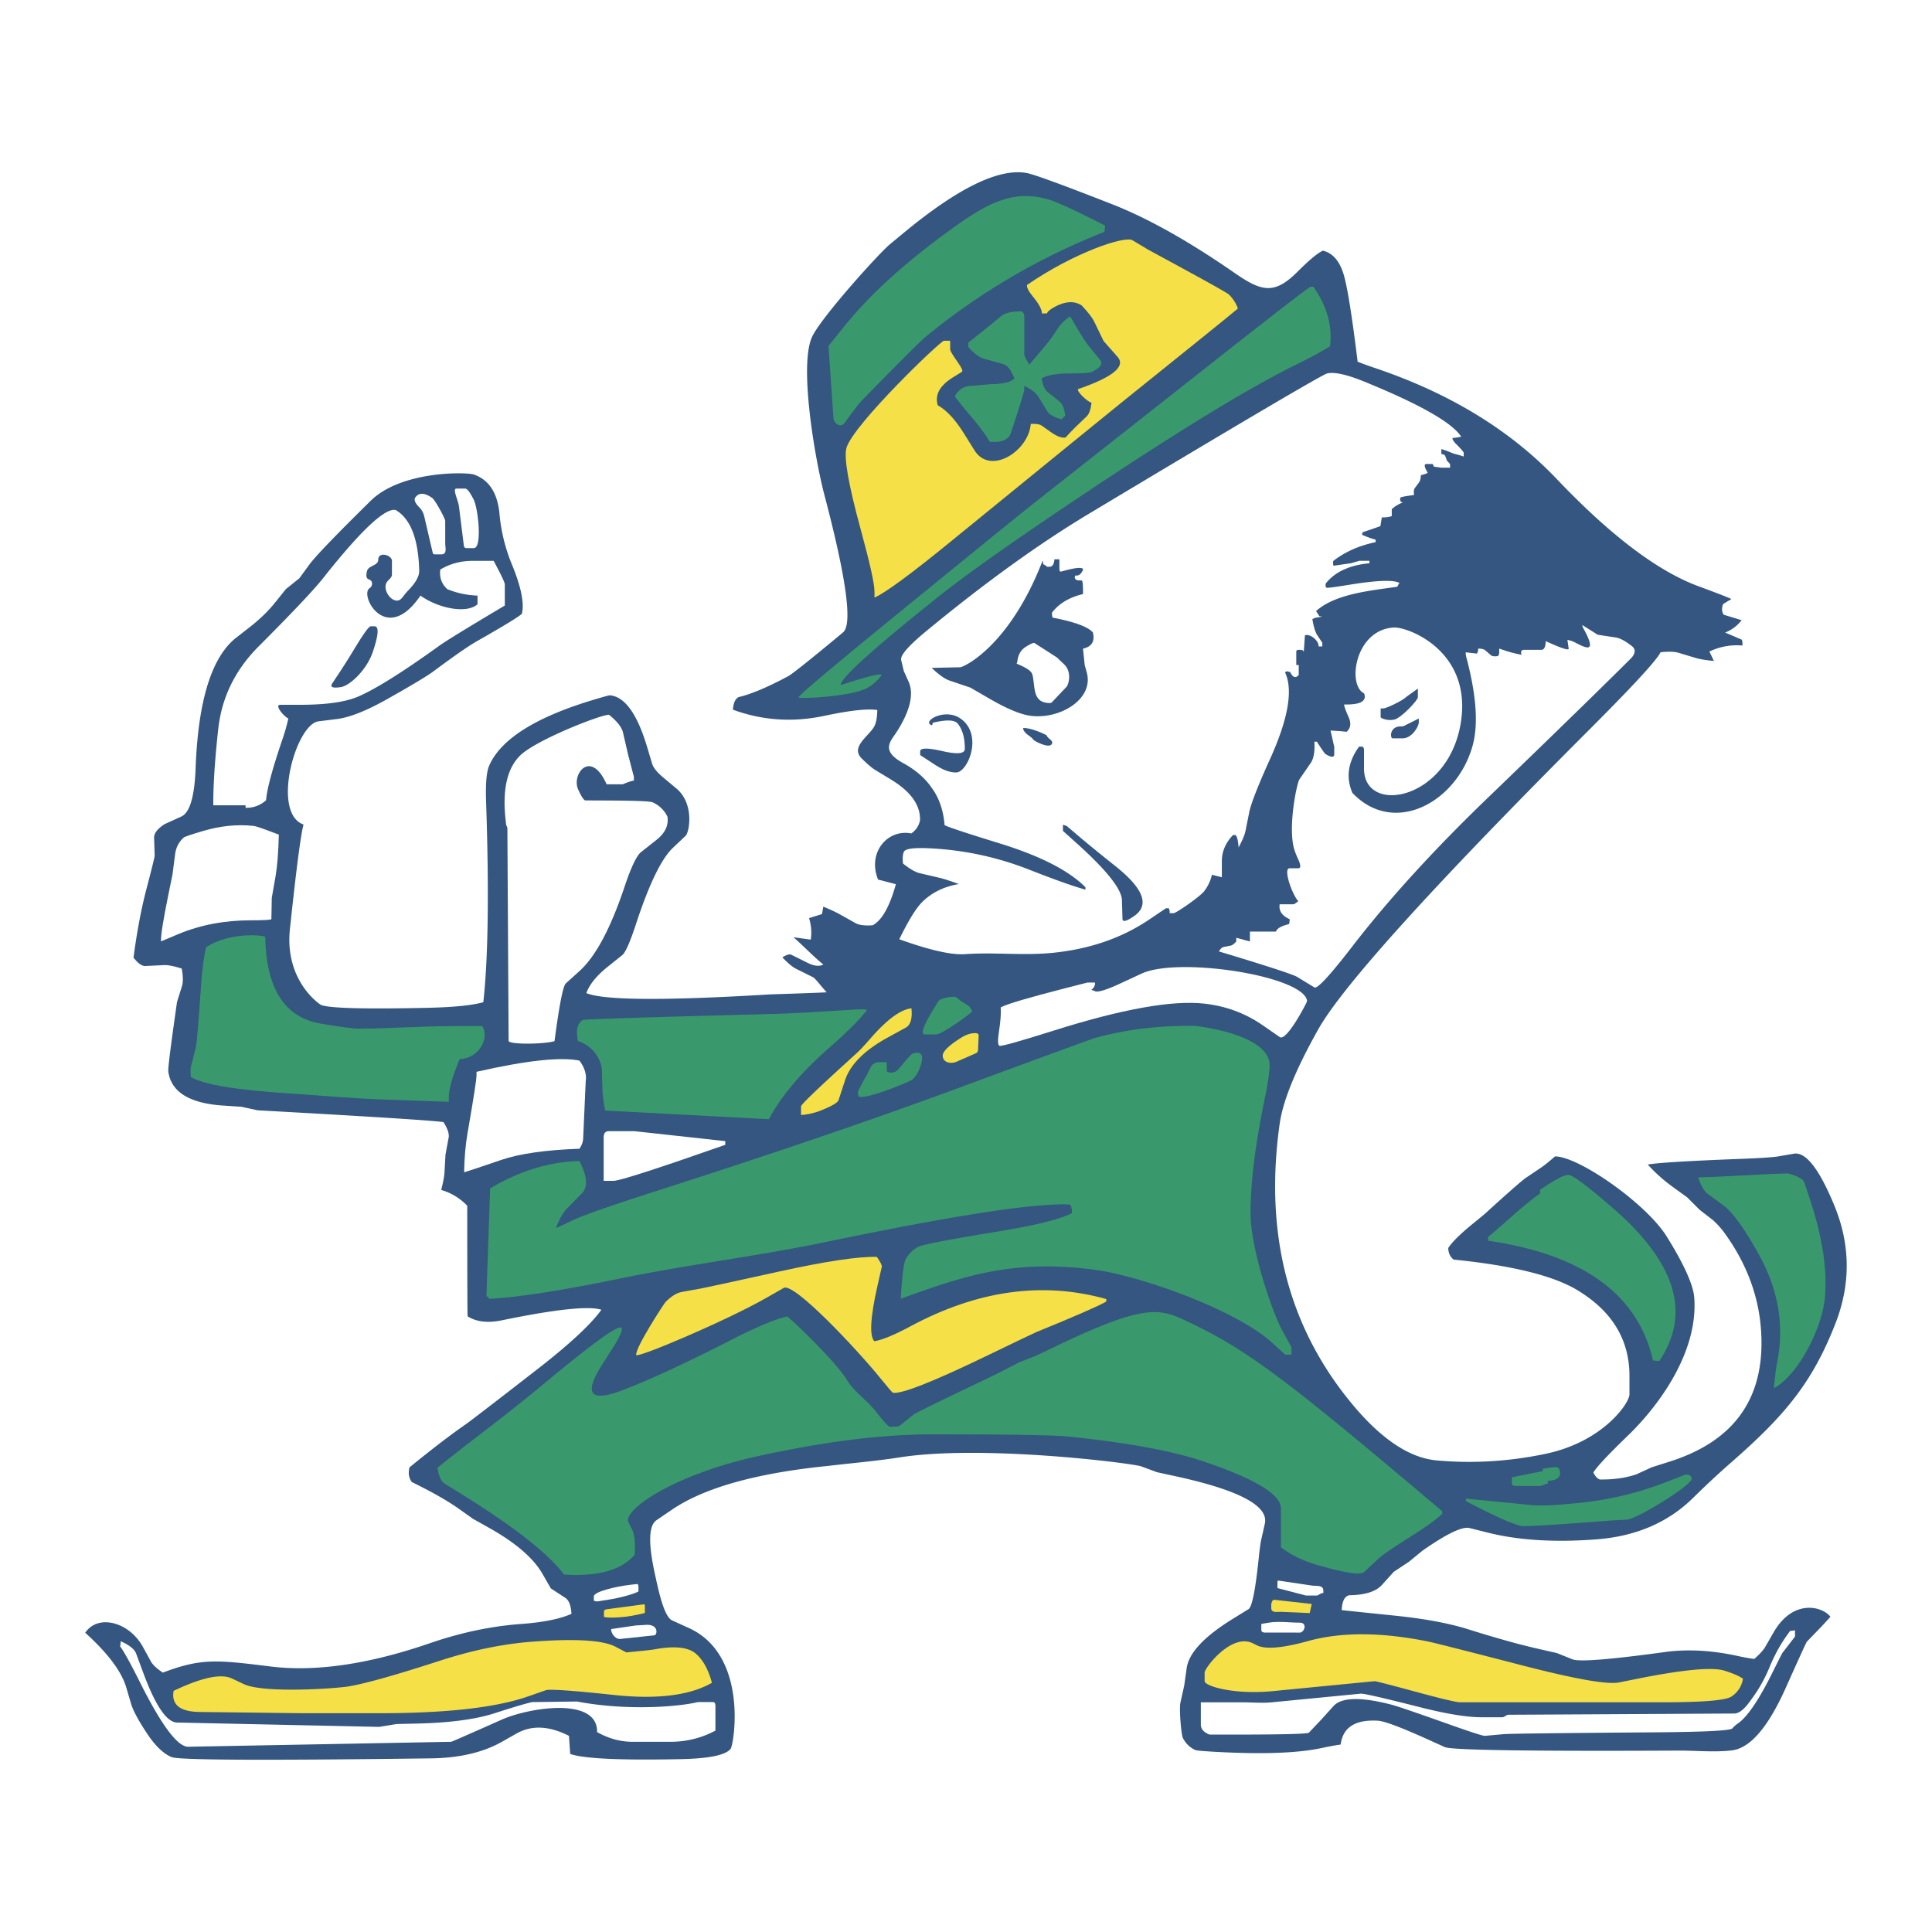 <svg xmlns="http://www.w3.org/2000/svg" width="2500" height="2500" viewBox="0 0 192.756 192.756"><g fill-rule="evenodd" clip-rule="evenodd"><path fill="#fff" d="M0 0h192.756v192.756H0V0z"/><path d="M82.478 99.004c-2.289.11-5.427.194-5.741.212-10.444.632-16.526.588-18.236-.133.305-.862 1.021-1.742 2.148-2.644l1.432-1.146c.318-.257.778-1.287 1.37-3.1 1.304-3.975 2.533-6.509 3.682-7.601l1.268-1.203c.385-.362.893-3.21-.919-4.723l-1.334-1.114c-.61-.518-.973-.973-1.087-1.362l-.495-1.654c-.985-3.294-2.219-5.018-3.699-5.164-.089-.009-.685.155-1.781.486-5.702 1.729-9.127 3.905-10.276 6.522-.27.615-.375 1.804-.314 3.568.305 8.936.212 15.617-.274 20.043-1.109.313-2.952.5-5.525.558-6.36.141-9.917.043-10.678-.293-.141-.062-3.637-2.418-3.094-7.556.641-6.058 1.097-9.533 1.361-10.435-3.239-1.137-.791-10.011 1.494-10.298l1.843-.23c1.264-.159 2.931-.817 5.003-1.985 2.444-1.375 3.982-2.299 4.614-2.768 2.064-1.534 3.5-2.534 4.318-2.998 2.7-1.535 4.203-2.45 4.508-2.75.261-1.026-.066-2.662-.99-4.913a17.189 17.189 0 0 1-1.238-5.011c-.186-2.114-1.039-3.436-2.555-3.967-.725-.252-7.231-.402-10.298 2.618-3.474 3.418-5.507 5.532-6.104 6.345l-1.017 1.389-1.344 1.079-1.061 1.326c-.685.857-1.525 1.671-2.515 2.445l-1.366 1.065c-2.458 1.915-3.81 6.261-4.062 13.04-.106 2.826-.579 4.431-1.428 4.815l-1.675.761c-.707.464-1.052.915-1.039 1.354l.057 1.782c.004.119-.27 1.233-.822 3.338-.517 1.972-.946 4.253-1.29 6.84.451.575.844.853 1.18.835l1.856-.088c.407-.018.999.098 1.777.345.137.773.146 1.353.026 1.742l-.5 1.604-.247 1.756c-.451 3.184-.654 4.903-.619 5.169.278 2.038 2.1 3.17 5.454 3.396l1.852.124 1.609.35 1.856.102c10.05.562 15.611.92 16.68 1.074.416.65.588 1.168.518 1.548l-.314 1.693-.102 1.804c-.022.39-.133.965-.327 1.725a5.743 5.743 0 0 1 2.599 1.583c0 7.198.013 10.873.04 11.028.875.552 2.011.686 3.408.397 5.388-1.11 8.703-1.459 9.936-1.052-1.052 1.459-3.178 3.436-6.386 5.929-4.287 3.329-6.657 5.151-7.107 5.466-1.529 1.061-3.417 2.502-5.653 4.328-.146.579-.066 1.066.234 1.464 2.024.995 3.589 1.884 4.689 2.667l1.414 1.003 1.6.897c2.647 1.486 4.42 3.012 5.326 4.586l.84 1.459 1.437.938c.367.238.57.773.619 1.6-1.153.514-2.829.85-5.016 1.009-2.979.217-5.998.854-9.061 1.905-6.148 2.118-11.469 2.896-15.969 2.335-5.436-.677-6.908-.822-10.722.614-.614-.41-1.008-.777-1.185-1.101l-.809-1.473c-1.353-2.463-4.456-3.315-5.75-1.405 2.258 2.047 3.62 3.859 4.088 5.438l.49 1.657c.204.682.738 1.677 1.605 2.981.813 1.22 1.626 1.998 2.439 2.334.725.301 9.343.341 25.852.124 2.846-.035 5.207-.584 7.084-1.645l1.49-.841c1.499-.845 3.236-.765 5.215.239l.124 1.804c1.291.469 4.963.646 11.014.521 2.842-.058 4.504-.401 4.99-1.03.336-.438 1.808-9.329-4.15-12.045l-1.68-.764c-.844-.381-1.396-3.127-1.759-4.799-.636-2.944-.574-4.678.186-5.195l1.516-1.034c3.23-2.206 8.441-3.67 15.628-4.391 2.387-.283 4.782-.482 7.16-.854 8.287-1.291 23.24.597 24.066.902l1.574.583 1.816.394c6.359 1.38 9.344 2.958 8.941 4.745l-.371 1.653c-.062.278-.143.866-.234 1.765-.332 3.188-.672 4.89-1.018 5.103l-1.555.96c-2.865 1.768-4.406 3.408-4.619 4.93l-.248 1.76-.371 1.653c-.15.663.076 3.232.248 3.564.273.534.68.929 1.215 1.185.111.053.707.11 1.799.173 4.832.278 8.461.154 10.891-.381a28.738 28.738 0 0 1 1.83-.336c.221-1.72 1.467-2.512 3.73-2.374.65.04 2.316.668 4.998 1.879l1.662.752c.672.305 8.447.42 23.324.349 1.771-.009 3.549.187 5.312-.021 1.82-.212 3.615-2.295 5.383-6.243 1.348-3.012 2.047-4.546 2.104-4.604l1.215-1.256c.258-.261.633-.672 1.137-1.225-.791-1.043-3.721-1.84-5.674 1.557l-.84 1.459c-.178.31-.541.708-1.088 1.189a18.984 18.984 0 0 1-1.588-.283c-2.629-.579-5.068-.716-7.318-.406-5.49.752-8.566.994-9.225.729l-1.561-.627-1.807-.411c-1.945-.442-4.27-1.088-6.971-1.941-1.949-.614-4.379-1.069-7.287-1.37-3.559-.367-5.357-.553-5.402-.566.041-.902.297-1.397.773-1.481 1.561-.022 2.639-.367 3.236-1.025l1.188-1.313 1.521-1.008 1.344-1.102c2.412-1.685 3.982-2.437 4.697-2.255l1.791.45c3.049.77 6.66.995 10.832.682 3.961-.297 7.191-1.685 9.703-4.165a86.753 86.753 0 0 1 3.906-3.63c5.303-4.644 7.99-7.916 10.264-13.734 1.547-3.957 1.506-7.901-.125-11.832-1.498-3.617-2.838-5.324-4.014-5.121l-1.678.288c-.664.088-1.879.163-3.639.229-5.176.199-8.264.385-9.264.566a15.746 15.746 0 0 0 2.461 2.206l1.477 1.07 1.242 1.242 1.361 1.057c.447.416.832.854 1.162 1.313 2.141 2.98 3.338 6.15 3.59 9.52.504 6.734-2.533 11.147-9.113 13.23l-1.773.562-1.543.707c-1.064.362-2.285.535-3.658.513-.244-.097-.455-.327-.629-.686.244-.481 1.424-1.742 3.537-3.784 2.209-2.136 6.951-7.672 6.527-13.649-.092-1.283-1.008-3.326-2.754-6.129-2.033-3.264-8.738-7.973-11.137-7.985-.605.526-1.07.901-1.402 1.123l-1.516 1.021c-.371.253-1.707 1.42-4.004 3.512-.119.11-.562.478-1.33 1.101-1.207.986-2.012 1.778-2.404 2.384.014.499.193.884.539 1.154 5.838.587 9.953 1.604 12.348 3.051 3.461 2.091 5.193 4.938 5.193 8.547v1.861c0 .836-2.604 4.718-8.396 5.926-3.646.76-7.262.977-10.852.649-2.771-.252-5.652-2.215-8.641-5.89-6.201-7.619-8.535-16.847-7.01-27.685.322-2.3 1.605-5.435 3.836-9.409 2.439-4.342 11.457-14.313 27.041-29.904 4.402-4.404 6.775-6.986 7.125-7.742.801-.08 1.387-.066 1.768.049l1.756.526c.389.115.988.216 1.799.296l-.451-.938a6.264 6.264 0 0 1 3.287-.601c.031-.226.014-.42-.057-.584l-1.662-.711a3.818 3.818 0 0 0 1.648-1.234l-1.777-.54c-.207-.278-.232-.637-.07-1.07l.826-.5c-.33-.164-1.432-.593-3.301-1.282-4.057-1.499-8.77-5.067-14.135-10.705-4.637-4.868-10.678-8.556-18.125-11.063a39.636 39.636 0 0 1-1.729-.627c-.553-4.51-1.012-7.402-1.383-8.667-.402-1.371-1.096-2.176-2.082-2.414-.527.238-1.367.937-2.52 2.091-2.307 2.308-3.566 2.021-6.277.141-4.582-3.175-8.652-5.46-12.207-6.854-4.973-1.95-7.818-2.989-8.543-3.122-2.754-.508-6.829 1.468-12.23 5.93l-1.418 1.171c-1.083.894-6.921 7.358-7.783 9.272-1.295 2.883.296 12.151 1.247 15.759 2.196 8.339 2.815 12.907 1.855 13.698L82.779 64.2c-2.404 1.981-3.783 3.069-4.141 3.264-2.038 1.092-3.686 1.791-4.95 2.087-.327.164-.517.579-.566 1.255 2.943 1.079 5.989 1.283 9.145.61 2.511-.535 4.261-.725 5.26-.579-.014.778-.124 1.335-.323 1.676-.575.982-2.374 2.025-1.229 3.162.562.557 1.008.938 1.339 1.141l1.574.955c1.976 1.198 2.943 2.551 2.903 4.055a2 2 0 0 1-.875 1.326c-2.369-.464-4.402 1.911-3.311 4.603l1.777.46c-.624 2.25-1.401 3.621-2.33 4.104-.787.048-1.352-.022-1.697-.217l-1.542-.867c-.363-.203-.919-.464-1.671-.778l-.132.739-1.291.406c.221.703.278 1.415.168 2.145l-1.719-.238c.879.765 2.068 1.998 2.979 2.724-.628.322-1.384-.075-1.684-.226l-1.524-.756c-.168-.084-.46.004-.884.265.557.584 1.012.964 1.37 1.141l1.653.823c.296.144.746.816 1.4 1.524z" fill="#345680"/><path d="M61.966 132.459c.219.129-.052.794-.815 1.999l-1.117 1.764c-1.807 2.855-1.142 3.691 1.993 2.51 2.656-1.001 6.314-2.692 10.973-5.071 2.555-1.305 4.404-2.076 5.548-2.315.748.569 4.939 4.643 5.94 6.313.732 1.223 1.988 2.007 2.856 3.118.835 1.068 1.328 1.598 1.475 1.587l.866-.062 1.452-1.161c.207-.165 2.555-1.317 7.049-3.462.572-.272 1.15-.554 1.732-.848l1.732-.893 1.828-.723 1.748-.841c8.514-4.096 10.289-3.905 12.816-2.729 6.211 2.888 9.748 5.496 25.848 19.136.008.082.008.165 0 .248-.594.572-1.639 1.328-3.133 2.267-1.744 1.097-2.818 1.834-3.229 2.216l-1.436 1.336c-.352.325-1.908.088-4.674-.712-1.418-.41-2.623-.998-3.617-1.765V150.502c0-1.411-2.633-2.995-7.896-4.749-3.031-1.011-7.445-1.818-13.24-2.422-1.451-.152-5.957-.227-13.516-.227-5.819 0-11.581.895-17.261 2.117-8.704 1.873-13.809 5.463-13.183 6.673l.343.663c.252.487.343 1.338.276 2.556-1.305 1.535-3.656 2.195-7.054 1.981-1.546-2.082-4.976-4.77-10.289-8.066l-1.602-.992c-.36-.225-.605-.754-.732-1.589.402-.356 1.929-1.553 4.576-3.588a197.076 197.076 0 0 0 6.021-4.785c4.767-3.965 7.34-5.838 7.722-5.615z" fill="#3a996c"/><path d="M128.848 135.152h-.619l-1.352-1.228c-3.51-3.191-12.998-6.615-17.633-7.236-8.088-1.083-13.056.588-19.38 2.894.141-2.268.304-3.58.491-3.934.278-.524.69-.94 1.237-1.246.388-.219 2.983-.718 7.781-1.502 3.906-.638 6.43-1.259 7.568-1.861.016-.497-.066-.786-.246-.866-3.414-.164-11.52 1.085-24.316 3.745-6.8 1.413-13.71 2.24-20.512 3.64-5.928 1.219-10.29 1.895-13.089 2.024-.021-.145-.103-.228-.248-.248l.371-10.771c2.977-1.757 5.947-2.664 8.911-2.725.779 1.52.862 2.592.247 3.217l-1.551 1.583c-.341.347-.689.976-1.048 1.886a32.852 32.852 0 0 0 1.584-.73c1.01-.497 3.904-1.512 8.682-3.043 11.401-3.654 21.306-7.032 29.709-10.134 9.092-3.357 13.649-5.01 13.735-5.035 3.455-.955 6.561-1.238 9.9-1.238.15 0 6.789.675 7.549 3.467.127.471-.006 1.682-.404 3.636-.77 3.78-1.416 7.602-1.451 11.469-.033 3.578 2.145 9.959 3.172 11.832l.912 1.663v.741z" fill="#3a996c"/><path d="M12.038 163.749c.865.375 1.381.788 1.549 1.24l.711 1.92c1.213 3.278 2.336 4.927 3.371 4.949l20.172.434 1.734-.287 1.98-.043c3.292-.073 5.884-.416 7.782-1.029 1.969-.635 3.231-1.008 3.788-1.117.062-.012.124 0 .186 0l4.259-.056c4.839.926 9.95.556 12.077.056h1.484c.256 0 .248.301.248.496v2.352a9.413 9.413 0 0 1-4.455 1.114h-3.837c-1.188 0-2.358-.321-3.515-.966.079-3.549-6.782-2.46-9.526-1.238-3.3 1.469-4.976 2.203-5.027 2.204l-26.236.495c-1.057.021-2.668-2.133-4.833-6.461-.928-1.856-1.586-3.045-1.974-3.567l.042-.164.02-.332zM173.396 171.948a2.76 2.76 0 0 0-.561.495c-.184.223-2.756.353-7.721.391-9.525.072-14.553.133-15.086.182l-1.879.17c-.18.017-1.395-.374-3.641-1.173-3.232-1.149-5.127-1.795-5.682-1.938-3.055-.792-4.98-.743-5.785.144l-1.248 1.38-1.205 1.271c-.123.128-2.764.192-7.928.192h-1.984c-.578-.229-.867-.559-.867-.99v-2.229h4.209c.949 0 1.9.092 2.846 0l8.91-.866c.277-.027 2.238.423 5.887 1.349 2.637.668 4.682 1.004 6.131 1.004h2.092c.23 0 .387-.246.617-.248l22.523-.124c.721-.004 1.369-.929 1.758-1.476a14.635 14.635 0 0 0 1.768-3.156c.783-1.902 1.639-3.049 2.045-3.602l.494-.062v.619l-1.25 1.621c-.047.062-.365.69-.957 1.884-1.366 2.767-2.528 4.488-3.486 5.162zM116.703 91.109c0-.292-.041-.457-.125-.495h-.246l-1.701 1.146c-2.742 1.847-5.969 2.951-9.686 3.312-2.879.28-5.779-.081-8.663.124-1.348.096-3.534-.399-6.559-1.486.91-1.872 1.675-3.113 2.294-3.723.956-.941 2.171-1.537 3.646-1.786-.847-.311-1.49-.519-1.927-.621l-1.994-.467c-.415-.097-.963-.416-1.647-.955-.063-.508-.034-.899.086-1.173.138-.316 1.032-.432 2.683-.345 3.393.178 6.664.886 9.812 2.123 2.473.971 4.342 1.636 5.611 1.996.01-.096.01-.178 0-.248-1.67-1.67-4.531-3.128-8.582-4.376-3.298-1.016-5.119-1.62-5.462-1.81-.121-1.459-.534-2.677-1.238-3.655-.189-.261-.928-1.457-2.869-2.52-2.379-1.297-1.249-2.2-.577-3.281 1.271-2.045 1.631-3.674 1.081-4.886l-.465-1.025-.266-1.104c-.109-.457.719-1.414 2.487-2.873 5.855-4.833 11.275-8.743 16.254-11.729 15.4-9.235 23.322-13.9 23.77-13.998.732-.159 1.963.115 3.693.819 5.527 2.253 8.752 4.084 9.672 5.495-.449.09-.736.131-.867.124-.031.134.094.343.377.628.492.492.738.778.738.857v.372l-.371-.124-.631-.169-.605-.243a7.992 7.992 0 0 0-.621-.207v.495c.221.022.352.087.389.195l.158.451.32.345v.372h-.867l-.369-.054a35.768 35.768 0 0 1-.371-.053l-.125-.265h-.619c-.27 0-.229.289.123.867-.074.079-.301.162-.68.248-.018.333-.076.569-.178.708l-.426.576c-.102.137-.127.369-.078.697-.721.09-1.176.172-1.361.248-.08.295.002.459.248.495-.414.15-.785.373-1.113.667v.695a2.763 2.763 0 0 1-.99.124l-.145.875c-.588.212-1.18.416-1.773.61l-.062.248a9.25 9.25 0 0 0 1.361.495v.248c-1.631.336-3.033.955-4.207 1.857-.055.091-.055.257 0 .495l.875-.125.873-.127.85-.243h.99v.248c-1.959.183-3.402.843-4.332 1.98-.078.197-.062.35.043.454.047.047.812-.05 2.299-.292 2.947-.479 4.645-.511 5.084-.1-.209-.196-.199.285-.371.31-2.816.399-6.137.722-8.045 2.414.105.174.217.347.33.514l.289.043-.742.124-.248.124c.127.775.297 1.323.514 1.645l.477.708v.372h-.371c.045-.551-.811-1.287-1.361-1.114l-.123 1.733c.025-.077-.016-.159-.123-.248-.414-.071-.619-.029-.619.124v1.362h.246v.991c-.311.359-.6.256-.865-.31a.36.36 0 0 1-.166-.021c-.15-.055-.26-.027-.33.083.816 1.744.312 4.634-1.516 8.669-1.199 2.651-1.887 4.411-2.062 5.282l-.373 1.861c-.078.385-.307.933-.689 1.644-.043-.679-.145-1.092-.309-1.238h-.248c-.742.777-1.113 1.644-1.113 2.6v1.61l-.99-.248a4.207 4.207 0 0 1-.766 1.633c-.424.554-2.807 2.205-3.07 2.205h-.375v-.003z" fill="#fff"/><path d="M37.862 170.928h-7.673l-10.271-.124c-1.965-.024-2.832-.726-2.599-2.105 2.795-1.336 4.734-1.749 5.816-1.237l1.188.561c1.979.937 9.129.451 10.456.229 1.674-.279 4.7-1.131 9.082-2.553 3.231-1.05 6.309-1.686 9.235-1.907 4.282-.325 7.055-.157 8.314.503l1.08.567 1.365-.138a32.414 32.414 0 0 0 1.362-.152c2.018-.386 3.416-.251 4.195.405.716.604 1.256 1.577 1.617 2.918-2.224 1.269-5.492 1.673-9.808 1.209-4.139-.443-6.397-.599-6.776-.467l-1.746.61c-3.209 1.121-8.155 1.681-14.837 1.681zM165.852 169.837H145.68c-.379 0-1.838-.345-4.381-1.035-2.666-.724-4.053-1.08-4.158-1.069l-10.148.99c-3.936.384-6.807-.515-6.807-.99v-.867c0-.456 2.691-3.98 4.826-2.909l.395.198c.842.422 2.547.28 5.113-.43 3.299-.911 7.283-.896 11.953.047.551.112 3.701.91 9.451 2.397 5.242 1.354 8.441 1.917 9.596 1.688l1.891-.377c4.551-.907 7.426-1.175 8.621-.801.875.272 1.496.542 1.863.806a2.566 2.566 0 0 1-1.174 1.794c-.569.372-2.858.558-6.869.558z" fill="#f6e047"/><path d="M79.668 69.583c.011-.206 3.431-3.091 10.26-8.654 8.211-6.688 12.57-10.225 13.078-10.609 4.854-3.822 9.703-7.644 14.555-11.465 8.65-6.835 13.055-10.252 13.219-10.252h.248c1.361 1.918 1.918 3.899 1.67 5.943-.896.557-2.002 1.156-3.314 1.798-5.016 2.452-12.914 7.316-23.701 14.594-5.596 3.775-9.624 6.646-12.088 8.612-6.534 5.215-9.772 8.146-9.718 8.794 2.699-.872 4.06-1.202 4.084-.99-.389.54-.875.97-1.456 1.293-1.546.858-6.845 1.112-6.837.936z" fill="#3a996c"/><path d="M63.472 135.181c-.089-.738 2.791-5.146 2.945-5.299.575-.566 1.105-.895 1.592-.982l1.954-.353c.39-.069 2.968-.63 7.734-1.679 4.693-1.031 7.953-1.522 9.783-1.469.363.516.529.846.495.991l-.42 1.851c-.721 3.178-.828 5.037-.323 5.577.811-.141 2.01-.637 3.6-1.491 6.688-3.595 13.201-4.5 19.543-2.719v.248c-.824.471-3.15 1.486-6.982 3.047-.164.066-1.875.886-5.133 2.457-5.269 2.54-8.326 3.739-9.171 3.597-.06-.011-.461-.474-1.2-1.388-2.387-2.952-8.687-9.647-9.689-9.074l-1.764 1.006c-3.953 2.254-12.918 6.066-12.964 5.68z" fill="#f6e047"/><path d="M157.871 62.363l1.531.964 1.82.279c.412.063.945.351 1.598.861.363.284.357.667 0 1.114-.08.1-4.801 4.792-14.402 14.037-5.371 5.172-9.875 10.114-13.512 14.825-2.227 2.887-3.482 4.243-3.768 4.071l-1.719-1.047c-.416-.251-3.018-1.099-7.811-2.544.162-.263.316-.409.461-.438l.723-.144c.154-.031.338-.167.551-.408v-.371l1.361.371v-.99h2.598c.104-.317.537-.564 1.301-.743.051-.161.072-.326.061-.495-.768-.341-1.098-.837-.99-1.486h1.361c.076 0 .242-.103.496-.31-.592-.615-1.551-3.281-.867-3.281h.867c.287 0 .256-.362-.096-1.085a7.622 7.622 0 0 1-.244-.616c-.773-2.11.18-6.773.455-7.173l1.131-1.643c.295-.428.416-1.133.361-2.112h.248c.494.775.783 1.187.865 1.236.578.351.867.352.867.002v-.743l-.061-.246-.311-1.364.99.062.619.062c.404-.366.471-.853.197-1.463-.305-.677-.453-1.097-.445-1.261 1.121.026 1.781-.139 1.98-.495.104-.165.104-.371 0-.619-1.693-.812-.902-6.342 2.971-6.562 1.412-.081 7.859 2.342 6.682 9.533-1.268 7.741-9.652 9.206-9.652 4.542v-1.819a.527.527 0 0 0-.123-.371h-.371c-1.107 1.527-1.33 3.064-.666 4.61 4.143 4.37 10.441.954 12.002-4.736.576-2.104.365-5.034-.633-8.789a1.59 1.59 0 0 1-.061-.495l1.113.124a.725.725 0 0 0 .123-.495c.346-.001.584.057.719.173l.555.482c.135.115.369.145.707.088a.532.532 0 0 0 .123-.372v-.372l.744.248c.363.122.859.245 1.484.371-.105-.33-.023-.495.248-.495h1.732c.273 0 .418-.289.434-.867 1.557.71 2.32.958 2.289.743l-.125-.867c.258.041.5.121.732.242 1.188.62 2.281 1.151.814-1.479a.585.585 0 0 1-.057-.244z" fill="#fff"/><path d="M87.247 59.624v-.619c0-.761-.453-2.805-1.361-6.129-1.249-4.571-1.723-7.315-1.423-8.232.784-2.402 9.373-10.647 9.715-10.647h.619v.867c0 .136.257.568.771 1.294.389.549.523.86.404.934l-.924.577c-1.299.811-1.795 1.733-1.489 2.766.881.488 1.758 1.432 2.628 2.83l1.038 1.666c1.574 2.529 5.406.083 5.615-2.638.523-.031.895.03 1.115.187l.908.643c.586.415 1.068.592 1.441.532.449-.486.791-.843 1.025-1.07l1.094-1.048c.24-.232.4-.682.48-1.348-.43-.133-1.428-1.065-1.361-1.362 3.48-1.193 4.799-2.266 3.961-3.219l-1.395-1.58-.926-1.914c-.201-.417-.623-.964-1.264-1.641-.719-.464-1.59-.43-2.615.104-.486.252-.771.485-.855.698h-.496c.004-.396-.297-.958-.902-1.69-.43-.522-.625-.908-.582-1.157 4.668-3.214 9.736-4.927 10.52-4.457l1.549.93 1.621.88 1.625.884c3.061 1.662 4.668 2.568 4.822 2.718.408.396.709.861.902 1.398-.771.655-4.627 3.771-11.572 9.348-.883.708-6.637 5.392-17.261 14.049-3.875 3.154-6.35 4.97-7.427 5.446z" fill="#f6e047"/><path d="M109.246 98.025v.124c0 .225-.125.432-.371.619.053-.006.176.035.371.123.297.135 1.145-.126 2.545-.778l2.098-.976c3.707-1.726 16.297.25 16.52 2.745.008.095-2.043 4.062-2.723 3.59l-1.725-1.193c-1.723-1.194-3.666-1.91-5.824-2.149-3.189-.353-8.17.538-14.939 2.671-3.484 1.099-5.311 1.611-5.48 1.539-.17-.073-.188-.553-.049-1.438.156-1.014.215-1.814.172-2.399.633-.334 2.787-.972 6.461-1.913l2.203-.563h.741v-.002z" fill="#fff"/><path d="M44.78 109.929l-6.93-.248c-2.986-.107-5.961-.391-8.941-.586-5.296-.335-8.586-.883-9.871-1.643-.041-.497-.041-.828 0-.99l.487-1.908c.102-.396.275-2.418.523-6.062.122-1.787.294-3.121.517-4 2.43-1.541 5.661-1.186 5.898-1.029.085 5.159 1.926 8.046 5.521 8.66 1.959.334 3.212.502 3.76.502 3.136 0 6.269-.248 9.405-.248h2.97c.745 1.179-.334 3.257-2.259 3.282-.721 1.738-1.082 2.996-1.082 3.774v.496h.002z" fill="#3a996c"/><path d="M37.741 55.832c0 .615-.96.575-1.114 1.114-.141.496-.079.785.187.867.406.125.393.655.062.867-1.06.675 1.649 5.784 5.074.743 1.707 1.229 4.552 1.863 5.692.867v-.867a8.772 8.772 0 0 1-3.011-.639c-.576-.531-.81-1.184-.702-1.96.966-.578 2.038-.867 3.218-.867h2.104c.743 1.376 1.114 2.161 1.114 2.352v2.105c-3.675 2.184-5.853 3.521-6.534 4.011-3.728 2.681-6.446 4.38-8.155 5.096-1.268.532-3.185.797-5.748.797h-1.963c-.642 0 .401 1.216.804 1.362-.148.67-.334 1.33-.556 1.979-1.027 3.011-1.583 5.071-1.666 6.182a2.887 2.887 0 0 1-2.047.753v-.248h-3.218c-.017-1.909.146-4.439.489-7.593.344-3.157 1.687-5.91 4.03-8.258 3.37-3.377 5.515-5.648 6.437-6.813 3.758-4.752 6.17-7.019 7.236-6.801 1.488.873 2.272 2.895 2.351 6.066.013.547-.362 1.212-1.125 1.992-.223.228-.421.511-.607.731-.744.881-2.073-.767-1.485-1.609.154-.229.495-.418.495-.743v-1.362c-.001-.587-1.362-.962-1.362-.124z" fill="#fff"/><path d="M60.376 110.799c-.166-.911-.255-1.599-.269-2.062l-.063-2.084c-.017-.56-.612-2.236-2.39-2.788-.212-1.1-.047-1.8.495-2.104.13-.073 6.403-.271 18.817-.596 1.778-.047 4.285-.178 7.52-.394 1.324-.089 1.992-.089 2.002-.001-.56.797-1.833 2.07-3.82 3.821-2.765 2.437-4.751 4.793-5.956 7.073l-16.336-.865zM94.529 23.138c4.01-2.94 6.598-4.299 10.206-3.196.812.248 2.652 1.104 5.521 2.567l-.062.619c-6.504 2.568-12.438 6.047-17.795 10.437-.524.429-2.611 2.508-6.262 6.236-.413.422-1.036 1.22-1.87 2.394-.393.553-1.076.057-1.114-.495l-.495-7.181 1.412-1.762c2.979-3.719 6.627-6.81 10.459-9.619zM146.254 149.519l6.311.619c1.6.156 3.203-.023 4.797-.175a33.081 33.081 0 0 0 8.969-2.131l1.703-.666c.311-.12.744-.011.744.372 0 .651-5.441 4.012-6.449 4.071l-1.855.111-1.852.141c-4.107.312-6.375.439-6.799.381-.748-.103-2.604-.928-5.568-2.476v-.247h-.001zM153.66 119.081v-.371c1.492-1.032 2.441-1.527 2.848-1.486.459.047 1.959 1.176 4.498 3.387 6.219 5.412 7.729 10.474 4.535 15.185l-.619-.062c-1.508-6.593-6.994-10.575-16.459-11.948v-.371a60.943 60.943 0 0 0 1.73-1.484c1.678-1.496 2.832-2.446 3.467-2.85z" fill="#3a996c"/><path d="M63.245 77.876c-.251.05-.501.125-.75.225l-.364.146h-1.609c-1.588-3.565-3.511-.992-2.846.496.332.742.58 1.113.742 1.114l2.231.01c2.734.013 4.218.071 4.452.176a2.983 2.983 0 0 1 1.485 1.424c.144.866-.222 1.644-1.096 2.334l-1.527 1.207c-.446.353-.995 1.501-1.645 3.445-1.392 4.162-2.888 6.966-4.487 8.413l-1.375 1.243c-.282.255-.66 2.178-1.132 5.768-1.079.309-4.335.351-4.579 0l-.124-21.295-.124-.289-.062-.578c-.316-2.948.167-5.057 1.45-6.328 1.572-1.556 8.13-4.123 8.884-4.072.804.658 1.266 1.243 1.385 1.758l.514 2.222.576 2.211v.37h.001z" fill="#fff"/><path d="M107.926 57.909h-.225c-.201 0-.332-.042-.395-.125-.102-.104-.102-.228 0-.371.307.062.555-.125.742-.557.066-.154-.139-.171-.248-.186-.305-.043-.965.081-1.979.371-.084-.052-.125-.135-.125-.248v-.991h-.494c-.037.496-.201.743-.496.743h-.246c-.059-.077-.184-.16-.371-.248l-.062-.372c-3.311 8.562-7.878 10.64-8.23 10.647l-2.846.062c.716.681 1.309 1.102 1.78 1.262l2.088.709 1.892 1.096c1.701.986 3.041 1.552 4.018 1.7 2.912.44 6.461-1.601 5.691-4.333l-.197-.702-.086-.825-.088-.826c.873-.191 1.203-.728.99-1.609-.477-.567-1.816-1.062-4.021-1.486a1.323 1.323 0 0 1-.062-.495c.684-.905 1.715-1.525 3.094-1.857.011-.857-.03-1.311-.124-1.359z" fill="#345680"/><path d="M102.195 38.493v.372c0 .187-.461 1.676-1.383 4.467-.324.608-1.018.852-2.082.733-.271-.551-1.025-1.555-2.266-3.01-.417-.49-.816-.993-1.199-1.509.368-.702.945-1.052 1.733-1.052l1.884-.17c.549 0 1.963-.077 2.322-.572-.324-.833-.699-1.311-1.125-1.43l-1.961-.549c-.404-.113-.902-.485-1.493-1.116a1.468 1.468 0 0 1 0-.495 86.627 86.627 0 0 0 1.635-1.29l1.631-1.335c.391-.319 1.076-.476 2.057-.47a.566.566 0 0 1 .246.495V35.4c0 .09.164.42.496.99l1.582-1.874c1.33-1.577 1.166-2.03 2.5-2.954.873 1.526 1.494 2.518 1.867 2.976l1.104 1.357c.324.398.047.807-.834 1.223-.197.093-.914.139-2.152.139-1.322 0-2.266.165-2.83.496.115.678.305 1.124.57 1.337l1.225.984c.281.225.465.688.557 1.393l-.371.372c-.746-.209-1.221-.481-1.426-.814l-.9-1.463c-.215-.352-.676-.707-1.387-1.069zM176.977 138.508l.137-1.284c.051-.49.113-.916.186-1.275.748-3.682.129-7.303-1.859-10.864-1.424-2.548-2.582-4.15-3.475-4.806l-1.582-1.164c-.359-.263-.678-.814-.955-1.653.648-.002 2.152-.066 4.516-.192 2.887-.155 4.395-.215 4.52-.179.932.264 1.451.562 1.561.896l.619 1.888c1.217 3.712 1.686 6.951 1.408 9.72-.287 2.848-2.541 7.514-5.076 8.913z" fill="#3a996c"/><path d="M47.544 106.934c4.987-1.134 8.411-1.505 10.271-1.114.527.707.733 1.408.619 2.104l-.247 5.571c0 .38-.124.751-.372 1.114-3.376.121-5.977.493-7.804 1.116-2.202.753-3.437 1.165-3.706 1.236.026-1.447.139-2.742.338-3.887.599-3.446.899-5.37.899-5.771v-.369h.002zM60.229 117.812v-4.333c0-.413.165-.619.495-.619h2.6l9.034.99v.371c-6.832 2.394-10.545 3.591-11.138 3.591h-.991zM16.062 93.922c-.027-.576.219-2.129.736-4.66l.411-2.013.263-2.038c.085-.664.37-1.211.853-1.645.099-.088.745-.309 1.94-.662 1.747-.515 3.439-.681 5.079-.497.212.024 1.038.312 2.476.867-.046 1.794-.158 3.201-.338 4.221l-.367 2.082-.039 2.117c-.001.082-.67.124-2.007.124-2.665 0-5.099.462-7.3 1.387l-1.707.717z" fill="#fff"/><path d="M79.92 111.244v-.866c0-.16 1.379-1.498 4.138-4.016l1.412-1.289c.34-.311.787-.785 1.34-1.424 1.653-1.908 3.027-2.926 4.125-3.053.104 1.024-.088 1.67-.573 1.936l-1.788.979c-2.327 1.274-3.749 2.7-4.265 4.276l-.645 1.97c-.082.252-.661.594-1.736 1.024a6.648 6.648 0 0 1-2.008.463z" fill="#f6e047"/><path d="M106.051 82.283v.619l1.334 1.198c3.002 2.694 4.518 4.597 4.551 5.706l.055 1.886c.01.331.4.23 1.168-.302 1.555-1.076.943-2.724-1.83-4.942a178.081 178.081 0 0 1-3.295-2.675l-1.611-1.367-.372-.123z" fill="#345680"/><path d="M85.63 109.314c-.066-.273-.046-.479.062-.618l.611-1.153c.477-.611.457-1.571 1.431-1.571h.742v.867c0 .178.718.347 1.145-.154l.709-.834c.399-.468.647-.717.746-.745.938-.275 1.163.224.674 1.497-.186.485-.437.862-.753 1.129-.227.192-5.204 2.243-5.367 1.582z" fill="#3a996c"/><path d="M102.348 64.531c.488-.306.777-.43.865-.373l2.227 1.43.719.682c.814.772.467 2.025.234 2.27l-1.447 1.526c-.09.096-.324.102-.699.019-1.256-.279-.963-1.824-1.258-2.813-.098-.331-.617-.682-1.559-1.054a1.06 1.06 0 0 0 .08-.289c.076-.63.355-1.096.838-1.398z" fill="#fff"/><path d="M95.394 77.069c1.158 0 2.741-3.76.44-5.378-1.592-1.12-3.956.33-2.854.674a.37.37 0 0 0 .062-.248c1.366-.337 2.206-.308 2.519.088.561.709.699 1.626.699 2.512 0 .488-.749.561-2.245.219-1.473-.337-2.21-.328-2.21.028v.371l.822.535c.849.554 1.719 1.199 2.767 1.199z" fill="#345680"/><path d="M93.404 103.203H92.29c-.463 0-.215-.784.743-2.353l.583-.953c.223-.365 1.609-.534 1.769-.408l.577.453.62.372c.147.089.285.288.413.599-.349.361-3.016 2.29-3.591 2.29zM153.93 146.773v-.248l.865-.123c.434-.062.682-.021.742.123.316.742-.057 1.155-1.113 1.238v.248l-.742.247h-2.352c-.33 0-.494-.082-.494-.247v-.619l3.094-.619z" fill="#3a996c"/><path d="M34.017 68.551c.854-.133 2.551-1.662 3.178-3.511.578-1.704.633-2.555.164-2.555h-.371c-.18 0-.723.749-1.628 2.247a68.474 68.474 0 0 1-1.451 2.303l-.758 1.146c-.249.375.04.499.866.37z" fill="#345680"/><path d="M127.451 158.443v-.619c0-.095.041-.137.125-.124l3.34.495c.41.061 1.115-.083 1.115.495v.248h-.125l-.494.247h-1.113l-2.848-.742zM60.981 162.53l2.437-.356 1.153-.067c1.115 0 1.025.936.741 1.043l-1.001.109-2.464.262c-.553 0-.924-.695-.866-.991zM59.246 159.277c0-.488 2.246-1.003 3.681-1.167l.65-.071c.083 0 .124.124.124.371v.372c-.491.267-1.786.627-3.08.832l-1.004.158c-.248 0-.371-.041-.371-.124v-.371zM129.307 162.884c-1.031 0-2.24.006-3.094 0-.162-.001-.371-.057-.371-.248v-.619l.742-.123c1.025-.171 2.062 0 3.094 0 .801 0 .459.99 0 .99h-.371z" fill="#fff"/><path d="M60.256 160.808c0-.144.082-.226.247-.248l3.713-.495c.082-.011.123.03.123.124v.743l-.615.14c-1.859.429-3.468.326-3.468.231v-.495zM127.824 160.814c-.361-.016-.99.15-.99-.372v-.371c0-.188.131-.482.297-.46l3.742.416-.203.911-2.846-.124z" fill="#f6e047"/><path d="M137.748 70.68v.867c0 .055.105.117.316.188.34.113.688.133 1.045.06.654-.133 2.352-1.918 2.352-2.228V68.7l-1.146.821c-.328.357-1.994 1.16-2.318 1.16h-.249v-.001z" fill="#345680"/><path d="M94.055 105.317c0-.421.61-1.015 1.829-1.781.58-.365 1.126-.514 1.636-.447.012.072.053.113.125.124l-.062 1.485c-.008.197-.07.321-.186.371l-1.98.867c-.548.24-1.362.086-1.362-.619z" fill="#f6e047"/><path d="M41.449 49.613c.369-.492.936-.461 1.701.092.241.174 1.269 2.009 1.269 2.26v2.229c0 .402.224 1.114-.372 1.114h-.619c-.146 0-.229-.041-.248-.124l-.866-3.714a1.87 1.87 0 0 0-.5-.875c-.415-.425-.538-.752-.365-.982z" fill="#fff"/><path d="M102.355 73.157c.232.231.561.362.74.643.082.127 1.543.907 1.834.447.244-.383-.42-.535-.494-.867-.016-.07-1.623-.809-2.352-.743-.021.145.071.318.272.52zM139.945 73.665c.889 0 1.609-1.141 1.609-1.609v-.371l-1.486.743c-.145.073-.314.034-.471.05-.955.102-.926 1.188-.643 1.188h.991v-.001z" fill="#345680"/><path d="M45.784 50.475c-.083-.578-.676-1.732-.248-1.733h.866c.205 0 .494.373.868 1.12.422.843.878 4.823-.001 4.823h-.743c-.144 0-.227-.082-.248-.248l-.494-3.962z" fill="#fff"/></g></svg>